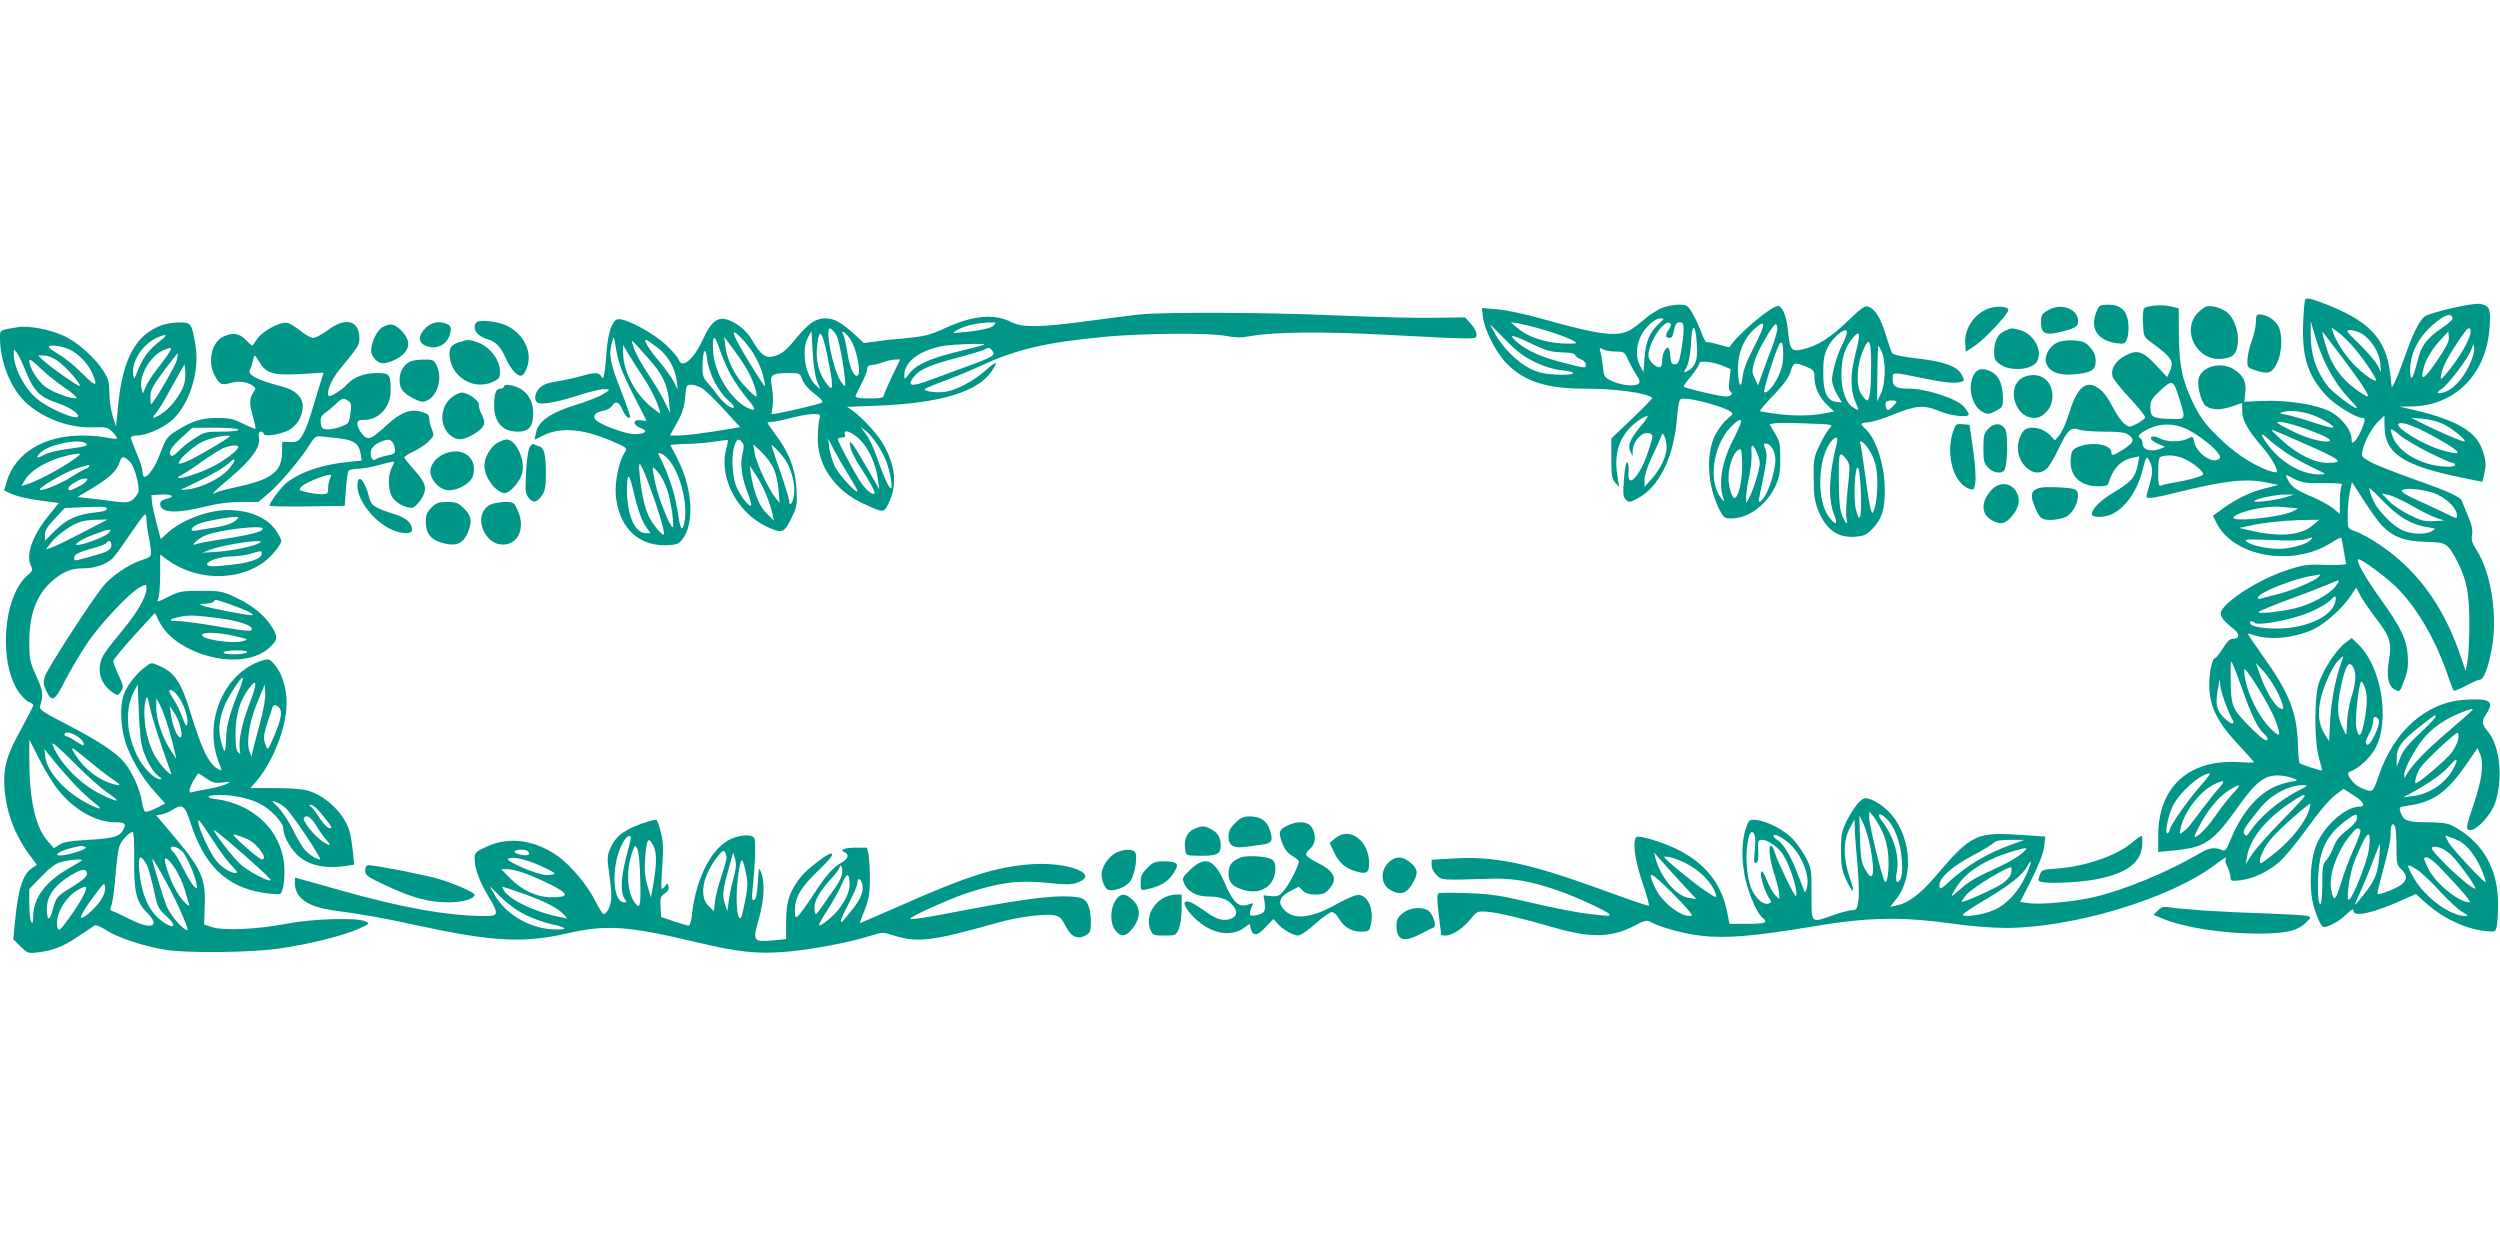 <?xml version="1.0" standalone="no"?>
<!DOCTYPE svg PUBLIC "-//W3C//DTD SVG 20010904//EN"
 "http://www.w3.org/TR/2001/REC-SVG-20010904/DTD/svg10.dtd">
<svg version="1.0" xmlns="http://www.w3.org/2000/svg"
 width="1280pt" height="640pt" viewBox="0 0 1280 640"
 preserveAspectRatio="xMidYMid meet">
<g transform="translate(0,640) scale(0.1,-0.1)"
fill="#009688" stroke="none">
<path d="M11803 4867 c-4 -6 -9 -64 -11 -128 -6 -170 25 -264 120 -366 47 -49
152 -113 185 -113 10 0 12 -7 8 -22 -12 -40 -36 -87 -51 -99 -11 -9 -14 -7
-14 13 0 46 -53 113 -114 143 -72 35 -222 58 -343 52 l-92 -4 5 46 c6 55 -9
87 -55 118 -65 44 -167 19 -184 -45 -9 -36 13 -122 36 -140 27 -21 75 -23 131
-4 l56 19 0 -42 c0 -47 29 -98 104 -185 47 -54 82 -117 72 -128 -3 -2 -25 2
-48 11 -85 33 -174 93 -253 172 -64 63 -90 98 -123 165 -59 120 -75 198 -76
358 l-1 133 -40 10 c-41 11 -123 5 -138 -10 -4 -4 -7 -39 -5 -77 3 -68 3 -68
48 -101 101 -74 113 -94 88 -148 l-12 -26 -55 59 c-69 74 -98 84 -158 52 -52
-27 -77 -68 -67 -107 4 -15 44 -65 89 -112 45 -48 80 -92 78 -99 -3 -7 -22
-21 -43 -32 -38 -19 -38 -19 -64 1 -15 12 -42 52 -62 90 -34 69 -77 109 -116
109 -40 0 -74 -47 -102 -139 -15 -50 -38 -103 -51 -118 l-24 -28 -21 23 c-44
47 -120 57 -144 20 -38 -59 -31 -131 15 -178 35 -34 72 -39 106 -12 12 9 40
56 63 104 45 96 64 114 105 98 14 -5 72 -10 128 -10 77 0 108 -4 125 -16 33
-23 27 -41 -25 -74 -53 -34 -63 -36 -63 -15 0 42 -108 56 -176 24 -25 -12 -29
-21 -32 -59 -7 -87 48 -140 142 -140 36 0 48 4 52 18 21 72 64 117 123 128
l34 7 -7 -39 c-13 -67 -32 -90 -117 -141 -71 -41 -119 -88 -119 -115 0 -18 54
-19 95 -4 70 27 137 119 164 226 20 76 21 78 36 50 18 -32 18 -64 0 -124 -8
-27 -15 -53 -15 -58 0 -14 38 -9 178 26 226 56 338 68 444 44 l53 -11 -66 -17
c-75 -18 -150 -54 -221 -106 l-48 -35 20 -39 c88 -172 389 -223 584 -100 26
17 50 29 53 27 2 -3 8 -32 13 -66 5 -33 11 -64 13 -68 3 -4 -43 -7 -101 -5
-97 3 -116 1 -202 -27 -150 -48 -340 -173 -340 -222 0 -19 20 -43 68 -81 30
-24 28 -48 -2 -48 -18 0 -32 -12 -55 -50 -17 -27 -35 -50 -40 -50 -16 0 -33
-89 -29 -158 5 -97 46 -176 148 -284 44 -47 80 -88 80 -90 0 -3 -35 -3 -78 0
-256 15 -412 -128 -412 -376 l0 -84 73 7 c167 15 205 41 337 225 89 126 133
160 204 160 52 -1 128 -29 79 -30 -12 0 -48 -10 -80 -21 -99 -38 -185 -137
-244 -282 -17 -44 -27 -56 -38 -51 -44 19 -69 15 -131 -22 -157 -92 -378 -182
-532 -218 -96 -22 -263 -38 -323 -31 l-52 7 59 116 c38 77 60 134 64 168 l6
51 -92 6 c-268 19 -279 14 -482 -223 -68 -79 -131 -125 -187 -136 l-33 -7 35
46 c91 119 68 333 -47 446 -24 23 -61 48 -82 56 -37 13 -40 12 -67 -13 -15
-15 -42 -56 -60 -91 -28 -58 -31 -73 -31 -155 0 -74 4 -101 23 -143 37 -83 53
-83 23 -1 -35 100 -36 195 -1 258 l24 45 2 -60 c1 -33 8 -115 14 -182 6 -68 8
-145 4 -173 -6 -44 -10 -50 -31 -50 -13 0 -57 -11 -96 -25 -119 -42 -113 -47
-113 107 0 132 0 133 -34 196 -19 34 -52 79 -74 98 -47 43 -128 82 -177 86
-34 3 -36 1 -52 -47 -23 -67 -22 -175 1 -267 21 -81 59 -166 85 -187 30 -25
16 -31 -77 -31 l-92 0 -12 59 c-34 182 -159 304 -381 371 -39 12 -76 19 -82
15 -24 -15 -10 -120 30 -236 22 -63 36 -115 32 -117 -4 -1 -104 33 -222 76
-390 143 -568 181 -787 166 l-103 -6 0 -27 c0 -17 10 -37 26 -52 28 -26 20
-26 279 -18 117 3 206 -13 352 -64 91 -32 253 -108 253 -118 0 -11 8 -11 -108
2 -53 6 -182 31 -287 56 -161 38 -211 46 -327 50 -75 3 -143 3 -150 0 -11 -4
-12 -23 -2 -108 7 -57 13 -105 13 -106 1 -2 11 -3 24 -3 32 0 91 39 127 85 31
39 34 40 83 37 55 -4 174 -32 347 -82 186 -54 292 -51 412 12 48 25 59 28 78
18 54 -29 168 -60 260 -71 126 -15 268 -3 575 48 277 47 448 50 704 15 94 -14
214 -23 280 -23 345 0 842 150 1070 322 52 39 67 47 56 29 -3 -5 1 -23 10 -39
8 -17 15 -40 15 -52 0 -20 3 -21 51 -16 65 8 142 44 198 93 25 21 83 90 129
154 91 124 131 171 174 201 l27 20 50 -32 c52 -32 66 -59 31 -59 -71 0 -183
-100 -221 -198 -33 -85 -38 -229 -11 -319 12 -37 27 -76 35 -86 12 -18 15 -18
53 -2 21 9 56 32 77 53 29 28 37 32 37 18 0 -34 105 -10 257 59 l63 28 42 -39
c92 -84 209 -140 314 -151 51 -5 51 -5 58 27 3 18 6 70 6 115 0 181 -83 320
-237 399 -23 11 -59 16 -123 16 -103 0 -124 7 -138 49 -10 29 -10 29 36 36
130 18 198 66 298 209 l59 86 14 -33 c19 -47 8 -134 -34 -255 -41 -120 -42
-132 -15 -132 32 0 105 80 124 136 43 121 27 290 -34 366 -35 43 -36 53 -10
93 43 65 19 81 -111 72 -198 -13 -363 -160 -441 -392 -29 -85 -29 -85 -91 -58
-40 17 -80 74 -58 81 47 16 108 72 135 125 73 143 28 414 -88 526 l-35 34 -35
-26 c-46 -36 -112 -137 -134 -206 -24 -78 -23 -302 2 -385 9 -32 16 -59 14
-61 -4 -3 -107 31 -114 38 -3 2 -7 49 -9 103 -6 159 -46 260 -179 445 -42 59
-76 109 -76 113 0 3 11 1 24 -4 85 -32 231 -16 326 36 57 31 138 106 176 164
l28 42 19 -37 c10 -21 47 -75 82 -121 73 -95 82 -125 66 -220 -13 -74 -3 -127
29 -144 27 -15 27 -15 50 48 17 43 21 73 18 122 -5 84 -33 144 -136 288 -79
110 -129 198 -119 208 10 10 158 -100 213 -159 101 -108 190 -267 247 -435 13
-40 27 -75 30 -78 3 -3 31 8 62 25 32 17 64 31 72 31 19 0 42 58 60 154 32
168 -1 390 -76 508 -24 37 -29 54 -24 81 4 24 -2 52 -20 93 -14 33 -28 67 -31
76 -7 24 -57 47 -256 118 -96 34 -194 73 -218 87 -40 23 -43 27 -36 56 10 48
49 119 82 150 l30 29 1 -56 c1 -137 95 -200 389 -260 l112 -23 6 26 c3 14 7
35 9 46 7 33 -15 108 -42 143 -49 65 -149 112 -323 153 l-75 17 61 1 c225 3
386 167 401 408 6 93 0 108 -50 117 -36 7 -259 -45 -284 -65 -27 -23 -62 -93
-98 -199 -21 -58 -44 -118 -53 -135 l-16 -30 -8 70 c-21 185 -112 278 -360
369 -50 18 -69 22 -75 13z m754 -94 c3 -7 -17 -27 -44 -45 -91 -62 -117 -97
-137 -182 -22 -90 -36 -106 -36 -39 1 91 48 177 134 245 48 38 75 45 83 21z
m-658 -218 c36 -78 81 -147 134 -202 23 -24 38 -43 33 -43 -16 0 -127 84 -149
114 -59 76 -87 163 -86 261 l0 70 20 -68 c10 -37 32 -97 48 -132z m145 74 c49
-54 128 -170 121 -177 -8 -9 -73 39 -117 86 -46 49 -90 119 -103 161 l-7 24
30 -22 c17 -11 51 -44 76 -72z m606 74 c-1 -31 -37 -100 -91 -173 -29 -38 -56
-70 -60 -70 -5 0 -2 21 6 46 11 38 59 119 120 201 14 18 25 16 25 -4z m-555
-13 c46 -29 87 -95 92 -149 l4 -46 -21 39 c-12 21 -54 69 -93 107 -67 65 -69
69 -42 69 15 0 42 -9 60 -20z m-103 -120 c98 -130 143 -200 129 -200 -4 0 -32
17 -62 39 -64 46 -114 112 -139 184 -20 58 -34 115 -27 107 2 -3 47 -61 99
-130z m486 -16 c-63 -93 -85 -108 -72 -51 10 50 42 105 87 154 l42 46 3 -28
c3 -21 -12 -51 -60 -121z m163 -28 c-35 -71 -84 -122 -129 -135 -36 -11 -42
-2 -12 17 32 19 137 158 152 199 13 36 13 36 16 9 2 -17 -9 -53 -27 -90z
m-1481 -174 c31 -99 31 -99 -42 -97 -96 2 -108 9 -108 58 0 36 6 46 52 89 62
57 66 55 98 -50z m703 -86 c29 -13 61 -31 72 -40 31 -24 1 -20 -97 13 -47 16
-105 32 -129 37 -40 7 -42 8 -19 15 38 12 116 1 173 -25z m639 -34 c45 -19
118 -77 118 -92 0 -8 -131 48 -235 101 l-40 20 57 -5 c31 -2 76 -13 100 -24z
m-666 -39 c52 -19 94 -40 94 -46 0 -21 -101 1 -184 41 -47 23 -86 44 -86 48 0
13 83 -7 176 -43z m656 -45 c117 -67 121 -85 10 -53 -95 27 -246 120 -221 136
21 12 96 -17 211 -83z m-1288 51 c56 -29 133 -89 152 -118 13 -19 14 -25 3
-32 -36 -24 -114 33 -125 90 -6 28 -7 28 -33 15 -35 -18 -105 -18 -142 1 -30
16 -55 12 -43 -6 3 -5 20 -16 37 -23 l32 -14 -27 -11 c-43 -16 -88 -4 -88 25
0 12 -4 26 -10 29 -17 10 -12 20 21 39 70 41 150 43 223 5z m1231 -115 c60
-30 115 -54 122 -54 7 0 13 -4 13 -10 0 -15 -80 -12 -140 6 -88 26 -157 79
-179 137 -18 48 -13 50 32 12 23 -20 91 -61 152 -91z m-651 51 c202 -88 224
-105 134 -105 -80 0 -181 58 -278 157 -19 20 -25 22 144 -52z m-78 -54 c34
-22 95 -56 135 -75 71 -33 72 -35 38 -35 -88 -2 -191 54 -259 141 -48 60 -52
84 -7 41 17 -17 60 -49 93 -72z m-535 -25 c51 -18 123 -77 107 -88 -17 -11
-80 -28 -142 -38 -28 -5 -59 -11 -68 -15 -16 -6 -18 0 -18 68 0 64 3 76 18 80
32 9 67 6 103 -7z m584 -112 c32 -15 60 -19 143 -18 74 1 100 -2 93 -9 -6 -6
-11 -42 -11 -79 l0 -69 -37 30 c-21 16 -67 41 -102 56 -84 35 -109 52 -127 88
-9 16 -12 27 -7 25 4 -2 26 -13 48 -24z m438 -232 c57 -61 119 -84 224 -86
107 -2 115 -7 161 -94 51 -97 66 -169 65 -332 0 -80 -5 -165 -10 -190 l-9 -45
-24 70 c-63 189 -154 342 -275 461 -78 78 -196 159 -272 186 -33 12 -33 12
-33 80 0 37 5 90 11 119 l11 51 60 -93 c33 -52 74 -109 91 -127z m13 118 c74
-77 143 -117 221 -129 47 -7 48 -7 23 -21 -36 -19 -109 -16 -156 8 -44 22
-114 93 -137 138 -18 35 -30 74 -24 74 3 0 36 -32 73 -70z m269 40 c62 -29
105 -75 105 -111 0 -15 -6 -14 -47 7 -27 13 -93 45 -148 69 -77 36 -96 48 -85
56 21 14 127 1 175 -21z m-773 -16 c-51 -16 -170 -30 -160 -19 12 13 110 33
158 33 l45 0 -43 -14z m650 -45 c48 -28 105 -56 126 -62 l37 -12 -54 -3 c-46
-3 -66 2 -125 32 -39 19 -87 51 -106 72 l-35 37 34 -7 c18 -3 74 -29 123 -57z
m-602 -10 c21 0 18 -4 -18 -20 -67 -29 -312 -53 -297 -28 18 28 164 61 240 54
28 -3 61 -5 75 -6z m91 -89 c-61 -52 -170 -61 -321 -26 l-55 13 60 13 c69 15
190 27 285 28 l65 1 -34 -29z m-11 -75 c-17 -21 -104 -45 -161 -45 -62 0 -142
17 -165 36 -17 13 -2 14 126 9 84 -4 158 -2 175 4 17 5 32 10 34 10 2 1 -2 -6
-9 -14z m44 -186 c-11 -19 -144 -76 -219 -93 -38 -10 -76 -19 -82 -21 -7 -2
-13 -1 -13 4 0 26 187 100 285 114 17 2 31 5 33 6 2 0 0 -4 -4 -10z m84 -51
c-32 -41 -124 -92 -202 -111 -81 -20 -204 -33 -191 -19 6 5 78 35 160 65 83
30 170 64 195 75 62 28 66 27 38 -10z m-2 -81 c-17 -69 -130 -126 -266 -134
-85 -5 -170 8 -170 27 0 13 13 13 26 0 13 -13 155 11 238 40 66 22 136 60 156
85 17 20 24 12 16 -18z m34 -303 c-30 -79 -53 -192 -59 -294 l-6 -115 -22 35
c-32 50 -38 110 -20 186 18 73 58 158 89 192 27 28 30 28 18 -4z m-505 -155
c40 -115 75 -187 104 -213 12 -11 21 -23 21 -28 0 -22 -29 -2 -98 68 -85 87
-91 101 -91 254 0 85 0 85 15 50 8 -19 30 -78 49 -131z m181 -14 c18 -38 28
-72 23 -74 -29 -10 -86 79 -125 194 l-14 40 42 -45 c22 -25 56 -76 74 -115z
m384 136 c15 -30 12 -79 -11 -151 -11 -36 -21 -93 -22 -127 -1 -35 -3 -63 -5
-63 -2 0 -12 19 -22 43 -23 51 -25 103 -6 194 25 119 43 147 66 104z m-400
-269 c31 -83 26 -92 -24 -43 -70 69 -136 215 -136 302 0 30 132 -183 160 -259z
m-253 78 c14 -36 29 -70 35 -77 5 -7 5 -13 -1 -17 -5 -3 -25 10 -45 30 -39 39
-45 71 -28 159 l7 40 3 -35 c2 -19 15 -64 29 -100z m713 84 c13 -39 10 -102
-10 -192 -13 -58 -26 -60 -36 -5 -8 41 14 233 26 233 5 0 14 -16 20 -36z m550
-108 c0 -3 -56 -52 -124 -110 -115 -98 -186 -172 -214 -221 l-11 -20 -1 20 c0
29 52 127 96 181 45 55 108 100 184 131 56 23 70 27 70 19z m-190 -35 c0 -5
-25 -33 -56 -62 -90 -85 -108 -107 -126 -152 l-17 -42 0 40 c-1 56 25 93 116
163 87 68 83 65 83 53z m-292 -14 c16 -19 -44 -145 -60 -129 -9 9 -6 21 10 51
12 21 22 50 22 65 0 28 11 34 28 13z m407 -105 c-3 -16 -18 -46 -33 -66 -27
-36 -168 -156 -183 -156 -10 0 6 56 22 78 29 41 185 186 193 180 4 -3 5 -20 1
-36z m-29 -157 c-42 -70 -120 -121 -203 -131 l-48 -6 50 27 c89 49 155 97 188
136 40 48 47 33 13 -26z m-1289 -78 c-65 -74 -157 -205 -157 -223 0 -7 -5 -16
-11 -20 -18 -11 -1 82 24 136 33 71 143 169 191 170 5 0 -17 -29 -47 -63z m97
-9 c-17 -18 -57 -69 -90 -112 -67 -90 -72 -96 -98 -116 -18 -14 -18 -13 -11
20 17 80 94 183 164 220 56 30 69 25 35 -12z m69 -30 c-22 -24 -55 -65 -73
-91 -41 -62 -88 -115 -112 -128 -17 -9 -16 -4 8 43 40 81 101 157 152 189 64
41 73 36 25 -13z m331 12 c-102 -54 -192 -131 -246 -210 -14 -21 -19 -23 -27
-10 -10 15 0 32 77 128 56 71 147 121 221 122 32 0 31 -1 -25 -30z m36 -27 c0
-3 -54 -61 -119 -127 -65 -67 -133 -143 -151 -171 l-32 -50 7 40 c15 91 94
189 220 274 59 40 75 47 75 34z m20 -77 c-18 -57 -92 -149 -168 -210 -38 -31
-72 -56 -76 -56 -13 0 -5 35 21 82 18 32 62 81 127 138 55 49 102 87 104 85 2
-2 -1 -20 -8 -39z m-2182 -105 c16 -34 27 -79 30 -122 5 -73 -5 -147 -18 -133
-12 14 -80 291 -80 327 l1 32 21 -25 c11 -14 32 -49 46 -79z m21 67 c40 -37
71 -119 78 -205 4 -53 2 -87 -6 -101 -19 -36 -29 -17 -19 35 14 78 -15 179
-74 256 -32 41 -18 52 21 15z m2409 0 c-2 -13 -24 -38 -53 -60 -37 -28 -54
-50 -67 -84 -9 -26 -26 -56 -37 -68 -18 -20 -21 -35 -21 -124 0 -57 -4 -102
-9 -102 -13 0 -17 78 -10 171 10 120 50 192 143 260 47 35 58 36 54 7z m-2492
-144 c27 -144 14 -193 -30 -109 -16 31 -20 62 -23 154 l-3 116 21 -43 c11 -24
27 -77 35 -118z m2688 100 c3 -9 6 -55 6 -104 0 -81 2 -90 25 -111 31 -30 31
-50 3 -76 -21 -19 -117 -57 -125 -50 -2 2 6 39 18 83 42 156 49 190 49 232 0
42 13 56 24 26z m-179 -14 c4 -6 -12 -50 -34 -98 -22 -48 -52 -127 -66 -176
-28 -92 -38 -97 -50 -26 -12 70 30 188 96 271 32 40 43 46 54 29z m-3101 -27
c4 -10 4 -46 0 -82 -5 -52 -4 -63 7 -59 10 4 13 21 11 62 -2 53 -1 56 22 56
22 0 67 -28 94 -60 37 -42 94 -211 77 -228 -6 -6 -92 172 -107 220 -6 21 -15
38 -20 38 -16 0 -8 -70 17 -147 14 -43 25 -89 25 -103 l0 -24 -20 20 c-12 11
-31 46 -44 78 -16 39 -25 52 -29 41 -7 -17 17 -97 40 -132 14 -20 14 -23 -1
-29 -26 -10 -66 24 -88 74 -13 28 -22 76 -25 126 -7 111 20 206 41 149z m3144
-76 c-8 -59 -80 -241 -101 -254 -16 -10 -1 112 21 178 11 31 32 82 48 113 33
69 45 56 32 -37z m-2982 47 c70 -51 124 -174 105 -240 -8 -26 -9 -27 -16 -9
-4 11 -20 53 -36 93 -30 80 -72 147 -101 163 -10 5 -18 14 -18 19 0 13 29 2
66 -26z m3446 0 c40 -21 87 -81 114 -148 13 -33 23 -61 21 -63 -7 -6 -175 174
-191 205 l-17 34 23 -7 c13 -4 35 -14 50 -21z m-2292 -18 c-123 -43 -231 -108
-319 -189 -46 -43 -51 -44 -51 -17 0 36 65 94 169 149 56 30 106 60 112 68 8
9 35 13 83 13 l71 0 -65 -24z m1880 -79 c-8 -80 -26 -117 -106 -212 -23 -28
-22 -24 9 45 19 41 49 114 67 163 18 48 34 86 35 85 2 -2 0 -38 -5 -81z m362
33 c36 -30 145 -180 131 -180 -29 0 -239 200 -222 211 18 11 56 -2 91 -31z
m-2192 -1 c-19 -16 -60 -41 -90 -55 -30 -15 -83 -39 -118 -56 -34 -16 -81 -47
-104 -69 -23 -21 -43 -38 -45 -36 -1 2 10 24 26 48 48 76 148 139 285 180 83
24 86 23 46 -12z m-1750 -140 l85 -92 -39 6 c-66 11 -146 107 -171 207 l-6 25
23 -26 c13 -15 61 -69 108 -120z m32 91 c75 -39 135 -101 153 -159 6 -21 2
-19 -54 18 -67 46 -204 158 -209 171 -5 13 64 -6 110 -30z m3857 -18 c114
-119 168 -182 155 -182 -56 0 -178 100 -213 176 -25 53 -25 54 -5 54 9 0 38
-22 63 -48z m-2117 -46 c-39 -84 -99 -148 -164 -176 -55 -24 -158 -39 -158
-23 0 5 52 40 115 77 122 72 192 127 214 170 28 52 23 15 -7 -48z m-76 10 c-3
-13 -23 -35 -44 -50 -39 -26 -202 -100 -208 -93 -2 2 9 18 24 36 30 36 225
154 230 139 2 -5 1 -19 -2 -32z m2082 19 c21 -13 73 -63 116 -110 43 -47 94
-94 114 -105 28 -15 32 -19 16 -20 -77 -1 -207 94 -265 194 -42 75 -40 80 19
41z m-3716 -233 c-49 -13 -152 65 -188 143 -44 94 -28 88 89 -28 61 -61 106
-113 99 -115z"/>
<path d="M8504 4821 c-22 -10 -56 -32 -75 -48 -19 -17 -52 -42 -73 -57 -66
-44 -157 -34 -462 52 -78 22 -178 44 -224 48 l-83 7 6 -49 c10 -69 67 -180
123 -237 90 -91 204 -127 399 -127 158 0 312 -21 345 -47 2 -2 -44 -50 -103
-106 l-107 -102 0 -101 c0 -88 3 -105 20 -125 l21 -24 -8 45 c-19 109 -2 187
57 254 31 34 87 72 96 64 2 -2 -17 -29 -42 -58 -50 -62 -61 -91 -46 -123 l11
-22 0 23 c2 58 55 111 92 91 14 -7 13 -18 -14 -96 -41 -123 -107 -191 -99
-102 3 22 0 45 -6 51 -6 6 -12 -21 -17 -82 -6 -78 -5 -94 9 -108 15 -16 20
-15 62 7 111 59 186 215 201 419 4 54 11 86 19 89 37 14 264 -50 264 -75 0 -5
-12 -17 -28 -29 -15 -11 -40 -44 -57 -74 -53 -98 -44 -268 19 -389 23 -44 26
-45 68 -44 85 3 176 73 220 169 18 40 23 68 23 135 0 75 -3 91 -27 131 l-28
47 25 5 c14 2 88 2 164 -1 137 -5 138 -5 119 -24 -11 -11 -34 -50 -51 -86 -30
-62 -32 -74 -31 -172 0 -84 5 -116 22 -160 40 -101 100 -145 190 -138 49 4 60
10 93 45 45 49 59 94 59 197 0 121 -44 261 -99 310 -29 26 -27 32 16 34 21 2
76 19 123 38 119 49 160 52 237 20 61 -26 153 -36 153 -17 0 5 -11 23 -25 39
-34 40 -191 92 -279 92 -69 0 -86 10 -86 52 0 34 -2 34 148 3 121 -25 177 -30
206 -19 14 5 14 9 1 34 -23 44 -86 68 -224 84 -78 9 -127 19 -133 28 -4 7 -20
50 -33 95 -27 86 -54 130 -89 143 -18 6 -35 -6 -107 -75 -89 -86 -155 -127
-231 -144 -55 -13 -64 -3 -73 92 -8 75 -25 121 -48 130 -27 10 -210 -143 -252
-210 -1 -2 -25 4 -53 12 -28 9 -56 14 -62 13 -6 -2 -19 20 -28 47 -10 28 -30
72 -45 98 -27 46 -29 47 -75 47 -26 0 -65 -9 -88 -19z m-11 -79 c-47 -44 -66
-89 -73 -172 l-5 -75 -18 32 c-22 41 -21 97 2 148 21 48 73 95 104 95 20 0 19
-2 -10 -28z m-598 -28 c89 -25 175 -60 175 -70 0 -4 -35 -4 -77 -2 -91 6 -174
35 -223 78 l-35 30 40 -6 c22 -4 76 -17 120 -30z m659 27 c3 -4 -1 -17 -9 -27
-19 -25 -19 -44 0 -44 16 0 19 5 29 53 4 18 13 27 26 27 17 0 20 -7 20 -42 -1
-24 -6 -72 -13 -108 -10 -54 -15 -65 -32 -65 -16 0 -21 8 -23 43 -2 23 -7 42
-12 42 -15 0 -30 -36 -30 -69 0 -21 -5 -31 -15 -31 -21 0 -55 36 -55 59 0 72
90 201 114 162z m425 -120 c-36 -70 -53 -115 -57 -152 -7 -72 -24 -38 -24 46
1 81 31 153 86 202 60 54 58 25 -5 -96z m-1118 -76 c47 -22 96 -37 136 -41 92
-10 67 -27 -31 -22 -62 4 -93 11 -133 31 -65 34 -140 108 -177 176 l-28 52 79
-80 c61 -62 96 -88 154 -116z m1239 173 c0 -13 -12 -54 -26 -93 -15 -38 -37
-99 -50 -134 l-23 -65 -16 36 c-16 32 -16 39 -2 89 16 53 94 189 109 189 5 0
8 -10 8 -22z m-412 -82 c5 -81 -7 -114 -49 -136 -20 -11 -20 -11 -3 22 11 21
19 64 22 121 5 108 23 104 30 -7z m766 52 c-3 -13 -14 -39 -24 -58 -25 -49
-50 -138 -50 -174 0 -17 11 -50 25 -74 l25 -43 -27 3 c-48 6 -68 48 -68 146 0
71 4 96 24 135 31 63 112 117 95 65z m46 -99 c-27 -104 -27 -185 -1 -245 22
-49 21 -51 -14 -28 -34 22 -57 88 -57 165 0 83 17 138 56 186 40 48 44 31 16
-78z m-1506 7 c43 -1 67 -5 71 -14 2 -7 16 -17 30 -22 14 -5 25 -17 25 -28 0
-18 -5 -18 -109 9 -115 29 -188 61 -240 104 -54 46 -34 46 64 -2 80 -38 104
-45 159 -47z m1136 -16 c0 -37 -8 -71 -24 -105 -24 -52 -61 -93 -73 -82 -3 4
13 66 37 138 45 138 60 149 60 49z m450 -56 c0 -118 -7 -174 -21 -174 -5 0
-18 15 -30 33 -27 44 -23 150 11 225 31 72 40 54 40 -84z m56 71 c20 -50 18
-161 -6 -210 l-19 -40 1 143 c1 78 3 142 5 142 2 0 11 -16 19 -35z m-1363 5
c42 0 45 -2 63 -42 10 -23 29 -58 42 -77 17 -24 20 -37 12 -45 -16 -16 -81
-11 -132 11 -44 20 -45 22 -51 74 -3 30 -9 65 -13 78 -6 21 -5 22 14 12 11 -6
41 -11 65 -11z m553 -75 l35 -15 -6 -54 c-5 -35 -3 -56 4 -60 17 -11 3 -26
-22 -26 -32 0 -217 44 -217 51 0 4 18 29 40 55 22 27 40 55 40 63 0 17 70 10
126 -14z m421 -2 c39 -17 43 -21 43 -54 0 -51 23 -102 65 -142 l35 -34 -30 -6
c-76 -16 -163 -18 -250 -8 -52 7 -96 14 -99 16 -2 3 29 40 70 82 52 54 78 91
87 121 14 47 20 49 79 25z m463 -181 c0 -7 -36 -42 -44 -42 -8 0 -16 32 -10
41 6 11 54 12 54 1z m-800 -116 c-5 -13 -22 -51 -39 -83 -57 -114 -74 -222
-46 -298 5 -16 3 -15 -13 5 -67 82 -42 266 47 361 44 45 65 52 51 15z m-377
-117 c0 -45 -31 -110 -78 -163 l-35 -39 0 37 c0 23 15 69 39 119 21 45 42 91
46 102 6 20 7 20 17 1 6 -11 11 -36 11 -57z m872 24 c-41 -160 -46 -284 -16
-363 22 -57 14 -64 -22 -20 -68 80 -61 311 11 393 23 26 35 21 27 -10z m155
-22 c39 -56 52 -102 52 -187 0 -46 -6 -100 -12 -120 -12 -36 -14 -37 -21 -16
-5 13 -18 93 -29 179 -12 86 -23 160 -26 165 -3 4 -1 8 5 8 5 0 19 -13 31 -29z
m-483 -11 c7 -14 13 -39 13 -55 0 -45 -26 -137 -50 -179 -23 -38 -41 -48 -34
-18 38 176 44 220 35 246 -14 36 -14 38 6 34 10 -2 23 -14 30 -28z m-83 -14
c9 -19 16 -45 16 -59 0 -30 -35 -142 -55 -177 l-14 -25 -1 29 c0 16 7 65 16
108 9 43 14 97 12 118 -4 49 5 51 26 6z m-74 -71 c0 -81 -20 -165 -40 -165
-13 0 -30 60 -30 104 0 70 32 146 62 146 4 0 8 -38 8 -85z m534 32 c19 -25 19
-31 6 -151 -7 -68 -10 -136 -6 -150 9 -38 -3 -32 -21 12 -13 28 -17 73 -18
180 -2 149 2 159 39 109z m74 -179 c4 -123 -7 -154 -26 -75 -14 55 -4 238 12
210 6 -10 12 -71 14 -135z"/>
<path d="M10734 4805 c-35 -85 4 -148 101 -162 42 -5 45 -4 56 23 6 16 9 51 6
78 -6 66 -39 96 -103 96 -42 0 -46 -2 -60 -35z"/>
<path d="M11295 4830 c-11 -4 -30 -19 -43 -32 -86 -93 -2 -250 126 -235 57 6
74 24 80 85 5 59 -23 132 -61 157 -35 23 -79 33 -102 25z"/>
<path d="M10165 4814 c-68 -35 -109 -106 -103 -178 l3 -37 45 30 c25 16 76 64
114 106 54 60 66 79 55 86 -22 14 -81 10 -114 -7z"/>
<path d="M10483 4810 c-28 -17 -33 -25 -33 -59 0 -56 19 -68 83 -54 87 19 107
29 107 58 0 65 -90 97 -157 55z"/>
<path d="M5835 4790 c-44 -5 -164 -20 -268 -34 -232 -32 -333 -34 -387 -6 -89
46 -196 36 -341 -30 -74 -34 -102 -42 -195 -51 -60 -5 -134 -13 -165 -18 l-56
-7 -49 45 c-69 62 -103 81 -148 81 -50 0 -86 -25 -149 -101 -54 -67 -79 -86
-124 -95 -36 -7 -61 13 -103 86 -30 51 -89 97 -137 106 -45 9 -76 -20 -115
-106 -47 -101 -107 -151 -123 -101 -3 10 -32 44 -65 75 -66 63 -216 142 -249
131 -28 -9 -48 -69 -56 -170 -3 -49 -9 -101 -12 -114 -5 -20 -7 -21 -15 -7
-11 20 -35 20 -96 2 -26 -8 -80 -20 -121 -27 -54 -8 -81 -18 -98 -35 -28 -28
-31 -70 -5 -78 25 -8 108 8 220 45 53 16 107 29 121 27 26 -3 26 -3 -9 -25
-19 -13 -86 -39 -148 -58 -129 -41 -187 -83 -198 -143 l-7 -34 41 21 c86 44
200 37 337 -20 100 -42 100 -42 81 -70 -28 -44 -49 -149 -43 -217 15 -156 108
-252 246 -254 37 0 67 4 77 12 82 69 78 268 -9 434 -18 34 -33 63 -34 66 -2 3
34 6 80 7 45 1 111 6 146 12 36 6 66 9 68 8 1 -2 -2 -21 -8 -43 -41 -145 54
-329 206 -400 79 -37 89 -34 126 41 30 61 31 69 27 152 -5 101 -39 188 -108
279 -22 29 -40 56 -40 59 0 3 10 5 23 5 12 0 55 9 96 20 41 11 92 20 114 20
38 0 39 0 31 -32 -4 -18 -7 -63 -7 -101 2 -134 90 -258 228 -323 111 -52 110
-52 136 2 43 89 34 189 -27 297 -27 50 -110 140 -158 174 l-29 20 159 6 c319
13 511 71 581 176 37 54 27 56 -29 6 -60 -54 -149 -102 -207 -111 -45 -7 -118
3 -105 15 5 4 50 23 99 41 50 18 137 54 195 81 178 81 326 116 620 144 197 19
543 22 627 5 47 -9 76 -10 125 -1 120 22 373 24 693 7 480 -25 465 -25 465 1
0 13 -13 37 -29 55 l-30 33 -158 -2 c-87 -2 -313 4 -503 12 -357 16 -866 18
-1005 5z m-748 -57 c-11 -11 -48 -21 -109 -29 -51 -6 -95 -10 -96 -8 -2 1 10
10 28 19 36 19 98 32 155 34 37 1 38 0 22 -16z m-804 -50 c16 -28 53 -250 43
-260 -2 -2 -13 11 -24 29 -40 66 -80 276 -51 266 8 -3 22 -18 32 -35z m-475
-27 c47 -51 87 -126 101 -187 6 -24 9 -45 7 -46 -2 -2 -30 41 -63 94 -110 177
-126 227 -45 139z m376 -210 l16 -39 -21 19 c-56 49 -78 181 -42 247 l18 32 6
-110 c4 -67 13 -125 23 -149z m65 66 c20 -110 15 -123 -27 -62 -31 47 -45 106
-39 172 11 118 30 85 66 -110z m106 149 c29 -44 55 -165 38 -182 -17 -17 -42
34 -54 113 -6 40 -15 81 -20 91 -19 34 11 17 36 -22z m-1180 -132 c9 -30 44
-105 76 -167 32 -63 59 -115 59 -116 0 -1 -13 -1 -30 2 -42 6 -41 -25 1 -40
41 -14 23 -31 -33 -31 -43 1 -156 41 -192 68 -26 20 -13 43 29 51 20 3 42 15
48 25 18 28 36 23 52 -15 15 -35 32 -52 41 -43 3 3 -15 57 -40 120 -66 167
-72 203 -48 282 4 14 8 3 13 -31 3 -28 14 -75 24 -105z m568 -51 c19 -34 57
-88 82 -118 49 -56 48 -72 -2 -46 -83 43 -163 174 -171 278 -7 95 6 103 32 21
13 -39 39 -100 59 -135z m92 12 c26 -51 47 -120 36 -120 -4 0 -28 21 -53 48
-54 54 -95 137 -104 208 l-6 49 52 -70 c28 -38 62 -90 75 -115z m-518 78 c74
-82 100 -135 108 -219 l6 -64 -29 60 c-16 33 -54 96 -84 141 -30 44 -62 102
-72 129 -18 55 -23 59 71 -47z m47 54 c56 -42 91 -103 101 -172 l5 -45 -20 40
c-11 22 -43 66 -70 99 -52 60 -87 116 -73 116 5 0 30 -17 57 -38z m1676 14 c0
-2 -59 -18 -131 -35 -148 -36 -215 -66 -253 -113 -25 -33 -26 -33 -26 -8 0 68
82 129 200 149 57 9 210 14 210 7z m-1738 -181 c38 -58 78 -146 78 -171 0 -3
-22 13 -49 35 -84 71 -141 183 -141 280 l0 35 33 -55 c18 -30 54 -85 79 -124z
m1778 150 c19 -23 6 -32 -126 -80 -66 -24 -150 -55 -187 -69 -102 -39 -127
-34 -87 16 27 36 86 61 223 97 65 17 125 35 135 40 23 14 28 13 42 -4z m-1420
-164 c19 -34 49 -76 69 -91 19 -16 32 -32 28 -36 -10 -11 -53 22 -83 63 -15
21 -39 51 -53 66 -22 24 -25 37 -24 87 2 82 16 99 24 29 4 -34 19 -79 39 -118z
m911 40 c-21 -44 -41 -89 -44 -100 -5 -19 -12 -21 -76 -21 -39 0 -71 4 -71 9
0 5 14 35 30 66 17 31 30 66 30 76 0 13 7 19 23 20 12 0 38 7 57 14 19 7 47
14 62 14 l27 1 -38 -79z m-463 -25 c8 -21 32 -49 62 -72 37 -29 47 -40 36 -46
-15 -8 -153 -41 -218 -53 l-38 -6 6 43 c3 24 2 67 -4 96 -12 64 -4 71 83 72
60 0 61 0 73 -34z m-513 -44 c17 -11 67 -59 112 -109 l83 -90 -134 -22 c-73
-11 -154 -21 -179 -21 l-47 0 36 65 c28 50 38 82 42 130 5 62 6 65 31 65 14 0
40 -8 56 -18z m894 -283 c17 -25 40 -67 50 -95 20 -54 33 -134 22 -134 -10 0
-43 74 -75 169 -14 41 -38 90 -53 109 l-27 36 26 -19 c14 -11 40 -40 57 -66z
m-83 17 c45 -48 78 -122 89 -201 l7 -50 -66 115 c-77 133 -92 151 -82 100 4
-19 26 -64 50 -100 51 -78 79 -130 73 -137 -11 -10 -49 24 -76 67 -38 61 -111
199 -111 211 0 5 9 9 21 9 15 0 19 5 15 15 -12 33 38 14 80 -29z m-606 -11
c10 -12 10 -25 1 -61 -13 -52 -3 -123 31 -208 10 -27 16 -51 14 -54 -12 -11
-67 64 -81 111 -18 59 -20 151 -4 196 12 35 21 38 39 16z m543 -165 c26 -41
47 -79 47 -84 0 -20 -92 80 -115 124 -12 25 -25 68 -29 95 l-6 50 28 -55 c16
-30 50 -89 75 -130z m-383 34 c11 -23 23 -72 26 -110 l6 -69 -21 25 c-35 43
-101 183 -107 230 l-7 45 42 -40 c23 -22 50 -58 61 -81z m70 26 c29 -56 42
-120 35 -167 -6 -42 -25 -61 -25 -25 0 9 -20 76 -45 147 -25 72 -45 132 -45
134 0 13 65 -59 80 -89z m-615 26 c61 -61 106 -218 91 -319 -9 -58 -21 -54
-31 10 -16 118 -48 218 -103 326 -8 16 21 5 43 -17z m-87 -151 c38 -100 72
-214 72 -239 0 -19 -52 40 -75 84 -24 48 -40 116 -50 220 -9 85 2 72 53 -65z
m92 -25 c18 -63 34 -180 24 -180 -13 0 -74 154 -88 222 -21 99 -21 99 15 58
17 -20 38 -63 49 -100z m504 -15 c13 -33 27 -76 31 -95 l7 -35 -36 35 c-38 36
-66 107 -81 200 l-6 45 30 -45 c17 -25 42 -72 55 -105z m-679 13 c20 -88 41
-144 65 -179 l21 -29 -24 0 c-57 0 -97 93 -97 224 1 92 11 87 35 -16z"/>
<path d="M11550 4750 c0 -21 -9 -64 -21 -94 -11 -30 -21 -74 -22 -96 -2 -40
-1 -42 41 -56 64 -22 84 -16 110 36 26 53 30 146 7 190 -16 32 -61 60 -95 60
-17 0 -20 -6 -20 -40z"/>
<path d="M2448 4754 c-11 -3 -18 -15 -18 -28 0 -28 24 -50 72 -65 40 -13 66
-43 91 -103 9 -21 28 -49 42 -64 31 -31 49 -22 67 37 21 73 -23 159 -104 200
-40 20 -118 32 -150 23z"/>
<path d="M826 4734 c-129 -47 -196 -168 -220 -398 l-12 -121 -17 54 c-9 30
-17 84 -17 119 0 56 -5 72 -30 112 -45 70 -132 147 -202 180 -71 33 -181 54
-236 45 -97 -16 -92 -13 -92 -58 1 -115 50 -243 121 -317 83 -85 226 -142 350
-138 74 2 81 1 106 -25 15 -14 24 -29 21 -32 -3 -3 -25 -1 -49 4 -24 6 -83 11
-130 11 -193 0 -341 -89 -384 -234 l-14 -47 44 -20 c25 -11 88 -25 141 -32
l95 -12 -52 -65 c-86 -107 -119 -204 -89 -261 9 -16 6 -24 -17 -43 -129 -108
-153 -452 -44 -604 17 -22 39 -43 50 -47 12 -3 21 -11 21 -16 0 -6 -27 -58
-59 -117 -78 -139 -95 -202 -88 -307 9 -124 53 -241 128 -342 l38 -51 -24 -16
c-50 -33 -73 -108 -90 -293 l-7 -72 37 -37 c36 -35 39 -36 89 -30 77 9 131 30
210 84 39 26 76 51 81 54 6 4 34 -8 63 -27 59 -37 180 -77 292 -97 109 -19
445 -16 593 6 149 21 330 67 405 101 56 26 56 27 32 38 -44 20 -271 13 -400
-12 -150 -29 -320 -37 -380 -19 l-45 14 3 94 c6 146 -15 191 -180 385 l-68 80
30 6 c16 4 41 14 54 23 50 32 62 23 91 -66 72 -221 183 -328 372 -359 39 -6
78 -9 86 -6 21 8 31 116 17 185 -25 118 -98 209 -215 264 -35 16 -89 32 -119
35 -69 7 -63 23 9 23 72 0 150 -17 206 -45 53 -27 119 -96 119 -125 0 -36 30
-94 68 -133 55 -57 147 -78 256 -60 l39 6 -6 66 c-4 36 -11 83 -17 103 -26 91
-118 181 -213 210 -25 8 -95 13 -168 13 l-127 0 27 31 c79 90 145 246 157 370
8 85 -15 176 -57 227 -26 32 -32 35 -60 27 -198 -57 -310 -310 -230 -519 19
-50 19 -50 0 -40 -50 26 -85 98 -148 304 -41 134 -76 189 -143 220 -51 24 -52
24 -78 5 -47 -33 -97 -95 -115 -143 -25 -66 -17 -190 17 -275 36 -87 84 -164
144 -230 l50 -56 -45 -23 c-25 -13 -51 -21 -57 -19 -6 2 -14 26 -18 53 -7 57
-51 154 -91 201 -42 50 -136 112 -293 193 -126 65 -142 76 -137 94 18 56 16
75 -19 153 -33 73 -36 87 -36 175 0 148 39 247 125 319 51 42 91 58 150 58 58
0 116 19 148 48 11 9 50 63 88 119 38 56 73 104 79 108 6 4 10 -7 10 -27 0
-18 5 -51 9 -73 5 -22 11 -57 13 -78 3 -38 2 -39 -50 -56 -67 -23 -152 -81
-195 -134 -66 -82 -288 -426 -298 -462 -8 -29 -7 -43 8 -73 29 -60 43 -52 95
51 26 51 76 136 110 187 67 102 222 267 276 294 31 16 32 16 32 -6 0 -41 -45
-121 -117 -208 -39 -47 -83 -103 -97 -124 -45 -67 -30 -150 35 -197 31 -22 32
-22 45 -4 19 25 18 31 -11 93 -14 30 -25 60 -25 67 0 8 48 66 107 131 l106
116 19 -38 c36 -74 109 -132 213 -170 133 -48 271 -39 345 22 51 43 55 59 26
108 -36 61 -97 113 -185 155 -73 34 -81 36 -181 36 -98 0 -110 -2 -167 -30
-60 -30 -61 -30 -52 -7 5 13 9 68 9 123 l0 100 33 -24 c165 -125 418 -113 543
26 24 27 44 57 44 67 0 9 -14 36 -31 59 -57 80 -190 117 -321 91 -83 -16 -176
-59 -225 -104 l-40 -36 -21 78 c-11 42 -22 93 -24 112 l-3 35 53 3 c56 3 71
-12 22 -23 -20 -4 -30 -13 -30 -25 0 -46 78 -51 225 -15 69 17 128 25 189 25
l89 0 54 46 c58 49 161 172 209 248 27 42 31 45 64 41 19 -2 61 -7 92 -10 69
-8 97 -28 104 -77 l6 -36 -68 -7 c-131 -13 -241 -49 -313 -104 -30 -22 -91
-104 -91 -120 0 -4 87 -5 192 -4 l193 3 6 83 c3 46 9 89 13 95 4 7 26 12 49
12 23 0 73 9 111 20 38 11 71 18 73 16 2 -2 -3 -16 -12 -32 -19 -38 -19 -107
1 -145 15 -30 65 -59 102 -59 11 0 30 17 46 41 36 53 29 85 -35 155 -27 30
-49 58 -49 62 0 5 22 19 50 32 27 13 62 36 77 52 26 27 26 30 14 61 -8 17 -14
42 -13 54 0 18 -9 25 -39 34 -56 17 -104 0 -175 -64 -87 -80 -99 -84 -129 -50
-13 15 -25 38 -25 51 0 18 5 22 33 22 77 0 137 65 137 150 0 85 -5 90 -72 90
-63 0 -118 -21 -152 -59 -25 -28 -85 -65 -93 -58 -14 15 12 81 50 128 105 128
107 131 107 168 0 91 -71 109 -161 41 -30 -22 -63 -40 -75 -40 -12 0 -41 16
-64 35 -23 19 -54 38 -68 42 -34 8 -125 -39 -154 -81 -12 -17 -23 -33 -25 -35
-2 -3 -17 10 -33 27 -33 37 -72 42 -121 16 -54 -28 -76 -121 -43 -190 25 -51
38 -59 83 -45 42 12 86 7 115 -14 17 -13 17 -15 2 -37 -20 -28 -20 -56 0 -125
9 -30 14 -56 12 -58 -2 -2 -30 9 -62 25 -49 25 -71 30 -132 30 -82 0 -130 -15
-211 -66 -47 -30 -54 -39 -80 -109 -38 -103 -93 -163 -93 -101 0 13 -13 56
-30 94 -16 39 -30 76 -30 81 0 6 13 11 30 11 45 0 126 34 175 74 91 75 149
251 126 387 -19 114 -22 119 -83 118 -29 0 -71 -7 -92 -15z m-2 -76 c-67 -52
-95 -91 -130 -183 -7 -18 -8 -17 -12 9 -9 66 48 154 122 187 50 22 59 17 20
-13z m-469 -47 c47 -21 99 -76 120 -128 27 -65 16 -65 -53 4 -37 37 -91 82
-120 98 -28 17 -52 33 -52 38 0 14 65 7 105 -12z m510 -18 c-10 -16 -37 -53
-61 -83 -24 -30 -50 -71 -58 -90 l-14 -35 -7 26 c-16 62 43 166 110 195 44 19
49 17 30 -13z m-733 -95 c40 -98 72 -131 153 -158 64 -21 115 -53 115 -71 0
-26 -157 41 -214 92 -65 56 -116 159 -116 229 1 24 1 24 15 5 9 -10 30 -54 47
-97z m774 60 c-5 -27 -122 -228 -133 -228 -1 0 -3 17 -3 39 0 32 11 54 67 130
38 50 70 91 72 91 2 0 1 -14 -3 -32z m-609 -7 c43 -31 119 -118 111 -127 -6
-5 -151 97 -188 132 l-25 24 31 0 c18 0 47 -12 71 -29z m1032 -6 c33 -57 73
-68 212 -60 l116 7 -23 -73 c-12 -41 -33 -107 -45 -148 -12 -40 -32 -87 -44
-105 -18 -27 -27 -31 -61 -29 l-39 1 -1 -54 c-1 -97 -51 -137 -217 -174 -56
-12 -110 -26 -119 -31 -35 -19 -17 1 71 75 108 92 155 156 147 204 -3 23 -1
32 10 32 8 0 14 -5 14 -11 0 -17 81 -5 127 18 44 23 73 72 73 125 0 44 -39 82
-103 98 -133 35 -182 60 -167 88 5 9 11 29 15 45 3 15 7 27 9 27 2 0 13 -16
25 -35z m-998 -130 c40 -27 67 -51 61 -53 -22 -7 -118 27 -159 57 -39 28 -83
99 -83 134 0 12 17 0 54 -36 30 -29 87 -75 127 -102z m615 30 c-9 -47 -60
-120 -107 -155 -49 -35 -71 -39 -42 -7 11 12 37 54 58 92 21 39 50 90 64 115
l26 45 3 -29 c2 -16 1 -43 -2 -61z m838 -98 c14 -10 16 -21 10 -64 -6 -49 -8
-52 -50 -68 -24 -9 -56 -15 -71 -13 -23 2 -29 8 -31 35 -2 25 3 35 24 50 15
10 38 30 53 44 30 31 41 34 65 16z m-564 -147 c0 -6 -35 -10 -85 -10 -81 0
-89 -2 -138 -34 -29 -18 -65 -47 -81 -64 -16 -17 -33 -29 -38 -26 -20 13 -4
43 49 91 l58 53 118 0 c71 0 117 -4 117 -10z m-50 -40 c-68 -46 -186 -113
-219 -125 -39 -13 -41 -13 -32 4 13 24 74 77 111 96 33 17 92 33 130 34 20 1
22 -1 10 -9z m839 -23 c6 -8 12 -24 13 -37 3 -21 -3 -25 -42 -33 -25 -5 -50
-13 -57 -19 -17 -14 -33 21 -22 50 5 13 23 29 41 37 42 18 53 18 67 2z m-1571
-6 c19 -12 1 -18 -100 -31 -46 -6 -98 -20 -115 -30 -37 -21 -44 -13 -13 15 45
40 191 70 228 46z m782 -19 c0 -14 -42 -49 -105 -87 -60 -36 -191 -82 -202
-71 -3 3 3 9 13 12 10 4 56 33 101 66 45 32 97 65 115 73 37 16 78 19 78 7z
m-855 -73 c-69 -46 -161 -95 -217 -115 l-39 -13 18 30 c32 55 125 107 228 129
70 14 71 11 10 -31z m299 -2 c22 -22 46 -100 46 -148 0 -11 -12 -30 -26 -43
-24 -20 -32 -21 -93 -14 -36 5 -95 12 -130 16 l-64 7 86 52 c84 52 117 85 131
131 9 28 21 28 50 -1z m536 3 c0 -5 -14 -25 -31 -44 -39 -45 -139 -94 -204
-101 -42 -5 -46 -4 -25 5 92 41 190 94 220 119 40 34 40 34 40 21z m-745 -30
c-3 -5 -10 -10 -15 -10 -5 0 -37 -18 -70 -39 -59 -38 -156 -78 -166 -68 -9 9
131 91 186 108 65 21 73 22 65 9z m1235 -59 c-5 -11 -10 -33 -10 -50 0 -29 -2
-31 -37 -31 -21 0 -55 5 -77 11 -38 10 -38 11 -20 30 18 17 113 57 142 58 9 1
10 -4 2 -18z m-1251 -18 c-12 -14 -68 -43 -84 -43 -3 0 -5 5 -5 10 0 14 60 50
84 50 16 0 17 -2 5 -17z m108 -139 c2 -7 -19 -13 -54 -17 -97 -10 -152 -35
-210 -93 l-53 -53 0 30 c0 23 13 44 51 84 l51 54 92 4 c118 4 119 4 123 -9z
m653 -64 c-14 -11 -56 -24 -95 -30 -38 -6 -82 -13 -97 -16 -38 -8 -36 12 4 32
30 15 197 45 208 36 3 -2 -6 -12 -20 -22z m-782 -59 c-73 -38 -144 -72 -158
-76 l-25 -8 26 34 c30 40 108 95 153 108 17 5 55 10 84 10 l53 1 -133 -69z
m927 20 c-9 -16 -64 -29 -195 -50 -69 -10 -134 -22 -145 -27 -37 -15 6 27 45
44 74 31 311 57 295 33z m-790 -21 c-16 -18 -128 -60 -158 -60 -25 0 22 31 83
53 84 32 99 33 75 7z m15 -59 c0 -27 -16 -36 -103 -60 -92 -25 -87 -25 -87 -6
0 17 20 27 102 50 31 8 60 20 63 25 10 17 25 11 25 -9z m760 10 c-29 -18 -136
-40 -215 -46 l-80 -5 40 15 c75 29 297 60 255 36z m10 -56 c0 -24 -55 -45
-143 -55 -106 -13 -137 -12 -137 1 0 17 66 39 122 40 29 0 73 6 98 13 61 18
60 18 60 1z m-163 -259 c82 -28 136 -55 111 -56 -27 0 -231 39 -253 50 -16 7
-13 9 17 9 20 1 40 6 43 11 8 13 0 14 82 -14z m-58 -71 c103 -13 171 -36 171
-57 0 -13 -35 -9 -190 17 -80 14 -165 25 -189 25 -49 0 -49 8 1 20 50 12 85
11 207 -5z m84 -92 c68 -15 70 -17 42 -25 -56 -17 -224 10 -209 33 8 14 88 11
167 -8z m62 -83 c-3 -5 -33 -10 -66 -10 -38 0 -58 4 -54 10 3 6 33 10 66 10
38 0 58 -4 54 -10z m-36 -182 c-54 -132 -70 -192 -71 -258 -1 -38 -5 -67 -9
-65 -4 3 -12 27 -19 55 -14 57 -7 115 21 180 22 51 80 140 91 140 5 0 -2 -24
-13 -52z m47 -85 c-37 -96 -56 -186 -48 -231 4 -23 2 -25 -9 -14 -10 9 -14 38
-13 100 1 96 23 168 72 232 40 52 39 19 -2 -87z m-542 -238 c23 -63 52 -111
79 -130 15 -10 17 -15 7 -15 -30 0 -90 62 -119 123 -56 115 -61 243 -14 329
l18 33 6 -145 c4 -101 11 -160 23 -195z m597 142 c-17 -62 -33 -125 -37 -142
l-6 -30 -10 25 c-18 47 -3 149 38 250 l39 95 3 -43 c2 -26 -9 -88 -27 -155z
m-397 101 c14 -28 26 -68 26 -87 0 -41 -10 -32 -29 24 -8 22 -26 59 -41 82
-16 23 -26 44 -23 47 13 12 43 -17 67 -66z m-110 -208 c23 -69 47 -134 51
-145 13 -33 -52 33 -79 80 -48 81 -70 217 -49 295 6 20 9 13 20 -40 7 -36 33
-121 57 -190z m40 78 c13 -45 27 -99 31 -118 l7 -35 -31 48 c-41 63 -71 155
-71 214 l1 48 19 -37 c11 -20 30 -74 44 -120z m564 110 c19 -19 13 -58 -23
-143 -33 -78 -34 -79 -44 -52 -16 43 -15 50 34 195 5 15 18 15 33 0z m-508
-88 c13 -47 13 -73 -1 -64 -16 9 -36 62 -44 114 l-6 45 20 -30 c12 -16 26 -46
31 -65z m-529 -57 c26 -15 45 -41 36 -49 -2 -2 -20 8 -40 21 -20 14 -41 25
-46 25 -6 0 -11 5 -11 10 0 15 29 12 61 -7z m-99 -270 c83 -107 197 -173 298
-173 51 0 58 -7 40 -40 -18 -34 -52 -43 -177 -50 -92 -5 -128 -11 -149 -25
l-28 -18 -33 38 c-62 72 -93 210 -93 419 l0 100 48 -95 c26 -52 68 -122 94
-156z m260 -23 c75 -50 54 -52 -41 -4 -104 52 -208 160 -242 252 -7 18 29 -12
107 -90 64 -65 143 -136 176 -158z m-72 144 c41 -34 91 -71 110 -83 38 -23 23
-28 -31 -9 -54 18 -117 66 -154 116 -19 26 -35 51 -35 56 0 10 6 5 110 -80z
m-91 -108 c31 -32 74 -71 95 -87 48 -35 32 -38 -32 -5 -116 59 -209 161 -220
239 l-5 42 53 -65 c29 -36 78 -91 109 -124z m668 38 c32 -22 45 -25 83 -20 42
5 43 4 20 -8 -14 -7 -55 -19 -92 -25 -37 -6 -75 -14 -83 -17 -22 -9 -19 18 6
60 12 20 23 36 25 36 2 0 20 -12 41 -26z m407 -153 c34 -31 187 -261 174 -261
-20 0 -64 30 -84 57 -12 16 -39 63 -59 104 -21 41 -54 89 -73 108 -32 30 -34
33 -12 26 14 -4 38 -19 54 -34z m182 -28 c59 -74 58 -73 40 -73 -9 0 -32 24
-51 54 -19 30 -40 56 -47 59 -8 4 -7 6 4 6 9 1 34 -20 54 -46z m-27 -60 c16
-27 39 -59 51 -72 29 -32 20 -36 -20 -8 -40 26 -103 105 -94 118 12 21 36 6
63 -38z m-532 -71 c35 -54 79 -115 100 -135 28 -29 32 -37 18 -37 -25 0 -77
34 -101 67 -43 58 -104 203 -86 203 4 0 35 -44 69 -98z m76 -4 c125 -106 228
-201 223 -205 -10 -10 -115 46 -155 82 -40 36 -147 175 -135 175 3 0 33 -24
67 -52z m-476 -95 c-2 -168 10 -220 66 -276 72 -72 21 -90 -91 -32 -37 19 -75
37 -84 39 -15 5 -16 10 -7 33 6 15 15 82 20 148 5 65 14 134 20 152 10 30 51
73 69 73 5 0 8 -62 7 -137z m581 100 c51 -24 107 -103 73 -103 -10 0 -62 42
-116 93 -35 34 -37 38 -15 32 14 -4 40 -14 58 -22z m-830 -41 c13 -9 -89 -42
-130 -42 -35 0 -7 21 49 36 58 15 65 16 81 6z m493 -19 c20 -17 64 -114 74
-163 7 -32 6 -34 -10 -20 -9 7 -34 48 -55 90 -21 42 -45 82 -54 89 -9 7 -13
17 -11 22 7 10 34 1 56 -18z m-187 -58 c15 -23 23 -51 56 -195 8 -33 21 -54
52 -81 52 -46 44 -70 -12 -33 -74 49 -114 134 -127 266 -6 73 3 86 31 43z
m153 -33 c17 -26 39 -74 49 -107 9 -33 19 -67 22 -75 4 -10 -2 -9 -17 5 -40
35 -84 121 -105 207 -9 40 13 27 51 -30z m-477 44 c0 -2 -30 -21 -66 -41 -119
-67 -183 -152 -184 -245 0 -33 -3 -41 -10 -30 -5 8 -10 49 -10 92 l0 76 63 65
c44 46 73 67 102 74 41 11 105 16 105 9z m438 -126 c28 -52 65 -128 81 -168
25 -61 27 -71 12 -62 -28 15 -79 77 -97 118 -14 32 -74 229 -74 242 0 10 30
-40 78 -130z m-413 55 c0 -13 -24 -34 -74 -65 -81 -49 -84 -53 -102 -122 -16
-57 -29 -53 -29 10 0 58 31 108 95 152 75 52 110 60 110 25z m69 -137 c-26
-38 -82 -88 -98 -88 -11 0 19 52 71 120 46 62 48 64 51 36 2 -18 -6 -42 -24
-68z m-88 25 c-13 -27 -47 -79 -74 -116 -45 -62 -51 -67 -57 -47 -17 54 33
151 98 190 52 32 60 26 33 -27z"/>
<path d="M2179 4721 c-39 -39 -39 -75 0 -91 58 -24 115 7 127 67 5 25 2 33
-14 42 -38 20 -81 13 -113 -18z"/>
<path d="M1959 4725 c-28 -15 -59 -78 -59 -120 0 -30 32 -65 60 -65 31 0 85
25 109 51 32 34 27 75 -13 115 -37 37 -57 41 -97 19z"/>
<path d="M10265 4706 c-37 -16 -55 -52 -55 -109 0 -36 5 -45 33 -64 53 -37
164 -26 187 17 30 56 -17 140 -88 160 -45 12 -40 12 -77 -4z"/>
<path d="M2354 4649 c-45 -13 -58 -32 -51 -81 14 -104 128 -167 221 -123 31
15 36 22 36 52 0 62 -53 129 -119 152 -39 13 -44 13 -87 0z"/>
<path d="M10533 4646 c-43 -20 -71 -75 -55 -110 18 -41 66 -59 136 -53 92 7
116 22 116 68 0 28 -8 47 -28 70 -24 27 -37 33 -83 36 -33 2 -66 -2 -86 -11z"/>
<path d="M2105 4551 c-37 -16 -58 -49 -59 -95 -1 -48 17 -70 83 -102 26 -12
39 -14 57 -5 56 25 81 119 49 181 -14 27 -20 30 -63 29 -26 0 -56 -4 -67 -8z"/>
<path d="M10105 4480 c-34 -65 -7 -166 51 -192 22 -10 32 -9 62 8 35 18 37 22
37 69 -1 65 -21 112 -56 130 -45 24 -76 19 -94 -15z"/>
<path d="M10364 4470 c-96 -39 -53 -210 52 -210 40 0 81 40 90 86 18 95 -56
159 -142 124z"/>
<path d="M2580 4420 c0 -5 -8 -10 -19 -10 -22 0 -31 -26 -31 -88 0 -84 44
-132 121 -132 58 0 79 26 79 96 0 58 -28 106 -74 128 -38 18 -76 21 -76 6z"/>
<path d="M2311 4364 c-60 -50 -62 -148 -4 -194 36 -28 68 -25 125 11 52 34 58
51 33 100 -9 16 -14 37 -13 46 4 20 -56 63 -88 63 -12 0 -36 -12 -53 -26z"/>
<path d="M9999 4188 c-39 -119 5 -267 87 -292 19 -6 22 -2 28 36 3 24 -2 99
-12 168 l-18 125 -35 3 c-34 3 -36 1 -50 -40z"/>
<path d="M10180 4205 c-22 -23 -25 -36 -25 -100 0 -64 3 -77 24 -99 29 -30 75
-35 86 -8 14 36 16 176 3 202 -19 35 -58 37 -88 5z"/>
<path d="M2544 4131 c-34 -21 -64 -75 -64 -115 0 -70 77 -159 118 -137 32 17
71 69 77 105 13 68 -35 166 -82 166 -10 0 -32 -9 -49 -19z"/>
<path d="M2709 4103 c-6 -15 -14 -73 -16 -128 -5 -89 -3 -103 14 -124 23 -29
44 -24 70 16 14 20 18 47 18 108 0 94 -8 130 -32 139 -10 3 -24 9 -30 12 -8 3
-17 -6 -24 -23z"/>
<path d="M2274 4076 c-46 -20 -77 -64 -70 -100 10 -47 53 -86 95 -86 51 0 113
38 123 75 25 92 -54 151 -148 111z"/>
<path d="M1830 3913 c0 -75 84 -183 174 -224 54 -25 106 -25 106 -1 0 33 -30
60 -83 77 -111 35 -126 45 -137 89 -22 89 -60 127 -60 59z"/>
<path d="M10198 3893 c-58 -60 -56 -128 3 -158 43 -23 64 -18 97 19 39 44 48
86 28 124 -26 51 -87 58 -128 15z"/>
<path d="M10441 3902 c-40 -12 -47 -34 -28 -84 28 -72 38 -81 90 -80 26 1 60
8 75 16 51 26 82 126 45 141 -27 10 -155 15 -182 7z"/>
<path d="M2209 3801 c-23 -24 -29 -38 -29 -74 0 -56 25 -89 78 -105 77 -23
116 -7 141 61 19 49 13 77 -23 113 -30 30 -40 34 -86 34 -44 0 -56 -4 -81 -29z"/>
<path d="M2508 3815 c-90 -49 -31 -211 75 -203 73 6 106 87 69 172 -21 46 -21
46 -69 46 -26 -1 -60 -7 -75 -15z"/>
<path d="M6324 2186 c-26 -26 -34 -42 -34 -70 0 -45 26 -61 86 -52 24 3 64 9
89 12 50 7 55 21 34 82 -14 40 -49 62 -100 62 -33 0 -47 -6 -75 -34z"/>
<path d="M3285 2183 c-91 -33 -133 -65 -158 -122 -19 -42 -19 -53 -9 -127 7
-44 12 -100 12 -125 0 -42 -21 -89 -40 -89 -5 0 -23 29 -41 65 -41 83 -129
188 -198 235 -118 81 -245 97 -358 46 -58 -27 -63 -31 -63 -61 0 -50 23 -115
68 -190 57 -94 56 -105 -10 -105 -194 0 -425 41 -750 133 l-228 64 0 -29 c0
-75 64 -120 195 -139 162 -22 254 -38 435 -78 380 -82 542 -91 758 -41 205 47
315 40 667 -44 217 -52 317 -62 473 -48 132 13 312 47 419 81 62 19 63 19 124
0 117 -37 198 -26 524 66 105 30 242 48 292 39 28 -5 38 -15 59 -55 28 -56 61
-71 103 -48 23 13 26 21 26 70 0 75 -19 115 -57 123 -92 18 -256 0 -583 -63
-201 -39 -285 -52 -285 -45 0 11 195 99 284 129 168 56 268 70 416 55 111 -11
130 -10 164 4 107 45 -70 107 -259 90 -171 -15 -313 -60 -639 -204 -122 -53
-222 -97 -223 -96 -1 1 9 31 24 66 20 52 26 83 27 155 0 49 -3 107 -7 128 l-8
37 -59 0 c-57 0 -85 -12 -55 -24 24 -9 17 -34 -12 -50 -47 -25 -82 -65 -147
-165 -35 -53 -70 -102 -79 -110 -15 -12 -17 -9 -17 30 0 63 31 117 115 197 66
63 88 92 69 92 -17 0 -119 -78 -149 -114 -61 -75 -80 -129 -80 -232 l0 -92
-69 -7 c-99 -9 -104 -2 -71 109 27 96 32 184 13 237 -13 33 -13 31 -18 -50 -4
-60 -9 -86 -19 -89 -11 -4 -13 7 -8 54 14 134 18 250 8 264 -15 22 -86 15
-135 -14 -92 -54 -164 -203 -183 -378 -3 -33 -11 -58 -17 -57 -6 0 -40 10 -76
22 l-65 22 -3 52 c-3 46 0 54 21 68 17 11 23 22 20 36 -5 18 -6 19 -18 2 -8
-10 -15 -16 -18 -13 -2 3 -1 55 4 117 6 89 5 124 -7 170 -8 32 -18 61 -22 65
-4 3 -38 -5 -77 -19z m-55 -73 c0 -5 -12 -54 -26 -107 -26 -101 -28 -180 -3
-209 9 -11 8 -14 -5 -14 -66 0 -67 216 0 317 15 24 34 31 34 13z m115 -40 c18
-34 18 -88 1 -190 l-13 -75 -18 60 c-13 44 -16 79 -12 136 7 105 16 120 42 69z
m-67 -172 c4 -142 -1 -160 -32 -114 -38 59 -40 172 -5 264 10 26 11 26 22 7 7
-12 13 -77 15 -157z m-573 141 c11 -17 -2 -22 -40 -15 -19 4 -33 11 -30 17 8
12 62 12 70 -2z m1015 -31 c0 -10 -12 -52 -26 -94 -15 -41 -29 -99 -33 -127
l-6 -52 -28 27 c-47 47 -31 146 39 242 28 37 38 45 45 35 5 -8 9 -22 9 -31z
m35 -107 c-10 -36 -21 -88 -24 -116 l-7 -50 -13 38 c-14 42 -11 73 22 187 l21
75 10 -34 c7 -26 5 -50 -9 -100z m-992 68 c42 -19 77 -37 77 -41 0 -5 -19 -8
-42 -8 -48 0 -219 74 -196 84 26 11 86 -2 161 -35z m1057 -42 c10 -48 9 -71
-5 -140 -9 -45 -18 -84 -21 -86 -22 -22 -30 107 -14 221 14 96 21 97 40 5z
m489 -11 c-5 -17 -23 -49 -40 -71 -16 -22 -42 -59 -57 -82 -15 -23 -30 -43
-34 -43 -5 0 -8 15 -8 34 0 36 29 86 91 153 22 24 39 48 39 55 0 10 3 9 9 -1
5 -8 5 -27 0 -45z m-1628 15 c30 -10 92 -37 138 -60 97 -49 97 -66 1 -65 -74
1 -148 36 -210 99 l-44 45 30 0 c17 0 55 -8 85 -19z m1669 -59 c0 -36 -19 -79
-57 -129 -27 -35 -92 -88 -99 -80 -3 3 17 39 44 80 27 42 60 101 73 132 24 59
39 58 39 -3z m65 0 c8 -38 -7 -75 -57 -136 -23 -28 -43 -53 -45 -55 -2 -2 -5
-2 -8 1 -3 3 15 44 40 91 25 47 45 95 45 106 0 31 17 25 25 -7z m-1723 -157
c41 -20 102 -41 136 -48 34 -6 62 -16 62 -21 0 -5 -31 -6 -68 -4 -118 9 -237
81 -291 179 l-24 43 56 -56 c35 -35 83 -70 129 -93z m-14 110 c112 -40 179
-74 208 -107 l19 -21 -34 7 c-124 23 -258 86 -289 134 -8 12 -12 22 -9 22 2 0
50 -16 105 -35z"/>
<path d="M6592 2173 c-44 -21 -48 -34 -27 -89 12 -32 28 -52 51 -66 19 -11 34
-24 34 -29 0 -20 -49 -117 -75 -147 -25 -30 -33 -33 -67 -30 l-39 4 6 -36 c7
-44 -2 -58 -43 -66 -26 -5 -32 -3 -32 10 0 10 5 26 10 36 9 18 8 18 -21 8 -45
-16 -77 13 -114 101 -55 132 -103 153 -180 79 -44 -43 -44 -43 -30 -76 16 -37
64 -62 118 -62 59 0 96 -11 122 -38 30 -30 32 -57 6 -72 -36 -19 -77 -11 -127
25 -77 54 -105 68 -117 56 -13 -13 32 -73 86 -112 74 -54 157 -62 216 -20 l29
21 6 -24 c10 -41 33 -39 76 7 l40 42 19 -22 c25 -30 82 -63 107 -63 13 0 50
26 88 60 37 33 75 60 85 60 9 0 24 -12 32 -26 25 -47 66 -74 115 -74 39 0 44
3 51 28 20 77 -8 154 -59 160 -14 2 -56 -15 -105 -42 -144 -82 -237 -90 -286
-25 -25 34 -12 61 43 89 l40 20 20 -20 c14 -14 33 -20 65 -20 38 0 50 5 70 28
45 51 29 89 -54 132 -33 16 -61 35 -63 42 -3 7 7 22 20 33 29 25 32 73 7 111
-19 29 -72 32 -123 7z"/>
<path d="M6114 2156 c-36 -16 -54 -55 -46 -104 4 -31 6 -32 51 -33 111 -3 131
5 131 53 0 40 -15 65 -50 83 -35 18 -46 18 -86 1z"/>
<path d="M6835 2107 l-27 -23 22 -47 c26 -55 57 -82 111 -98 54 -17 69 -8 69
41 0 117 -102 191 -175 127z"/>
<path d="M10920 2089 c-80 -69 -237 -124 -387 -136 -76 -5 -80 -7 -90 -34 -9
-22 -8 -29 4 -33 28 -11 181 -6 268 9 167 29 244 83 253 174 2 28 1 51 -4 51
-5 -1 -25 -14 -44 -31z"/>
<path d="M5711 2032 c-37 -20 -71 -72 -71 -109 0 -32 17 -73 34 -79 29 -11 96
16 115 47 25 41 38 139 19 150 -21 14 -61 10 -97 -9z"/>
<path d="M6350 2009 c-45 -19 -60 -40 -60 -83 1 -46 21 -67 83 -84 87 -24 157
26 157 112 0 26 -6 38 -21 47 -30 16 -129 21 -159 8z"/>
<path d="M7121 1994 c-52 -37 -57 -115 -8 -147 57 -36 93 -24 127 44 23 44 18
63 -26 98 -32 25 -61 27 -93 5z"/>
<path d="M5874 1956 c-28 -28 -34 -42 -34 -75 0 -40 1 -41 28 -35 84 18 121
44 152 103 16 31 1 41 -63 41 -42 0 -54 -5 -83 -34z"/>
<path d="M1870 1943 c0 -26 10 -32 113 -80 131 -61 214 -83 315 -83 70 0 132
18 132 39 0 12 -109 59 -188 82 -70 20 -319 69 -353 69 -14 0 -19 -7 -19 -27z"/>
<path d="M5710 1788 c-27 -45 -27 -117 1 -152 25 -32 49 -33 76 -3 53 57 58
114 14 158 -39 38 -66 37 -91 -3z"/>
<path d="M5953 1800 c-59 -35 -86 -105 -63 -160 12 -29 15 -30 72 -30 58 0 59
1 74 35 8 19 14 66 14 105 l0 70 -32 0 c-18 0 -47 -9 -65 -20z"/>
<path d="M11049 1739 l-23 -23 41 -17 c110 -47 310 -79 495 -79 138 0 198 13
240 52 31 29 32 31 13 38 -11 4 -117 10 -235 14 -204 6 -406 20 -477 31 -25 5
-38 0 -54 -16z"/>
<path d="M7181 1724 c-24 -20 -31 -34 -31 -61 0 -79 36 -91 125 -44 30 16 60
31 66 33 17 6 -7 75 -31 88 -36 19 -96 12 -129 -16z"/>
</g>
</svg>
